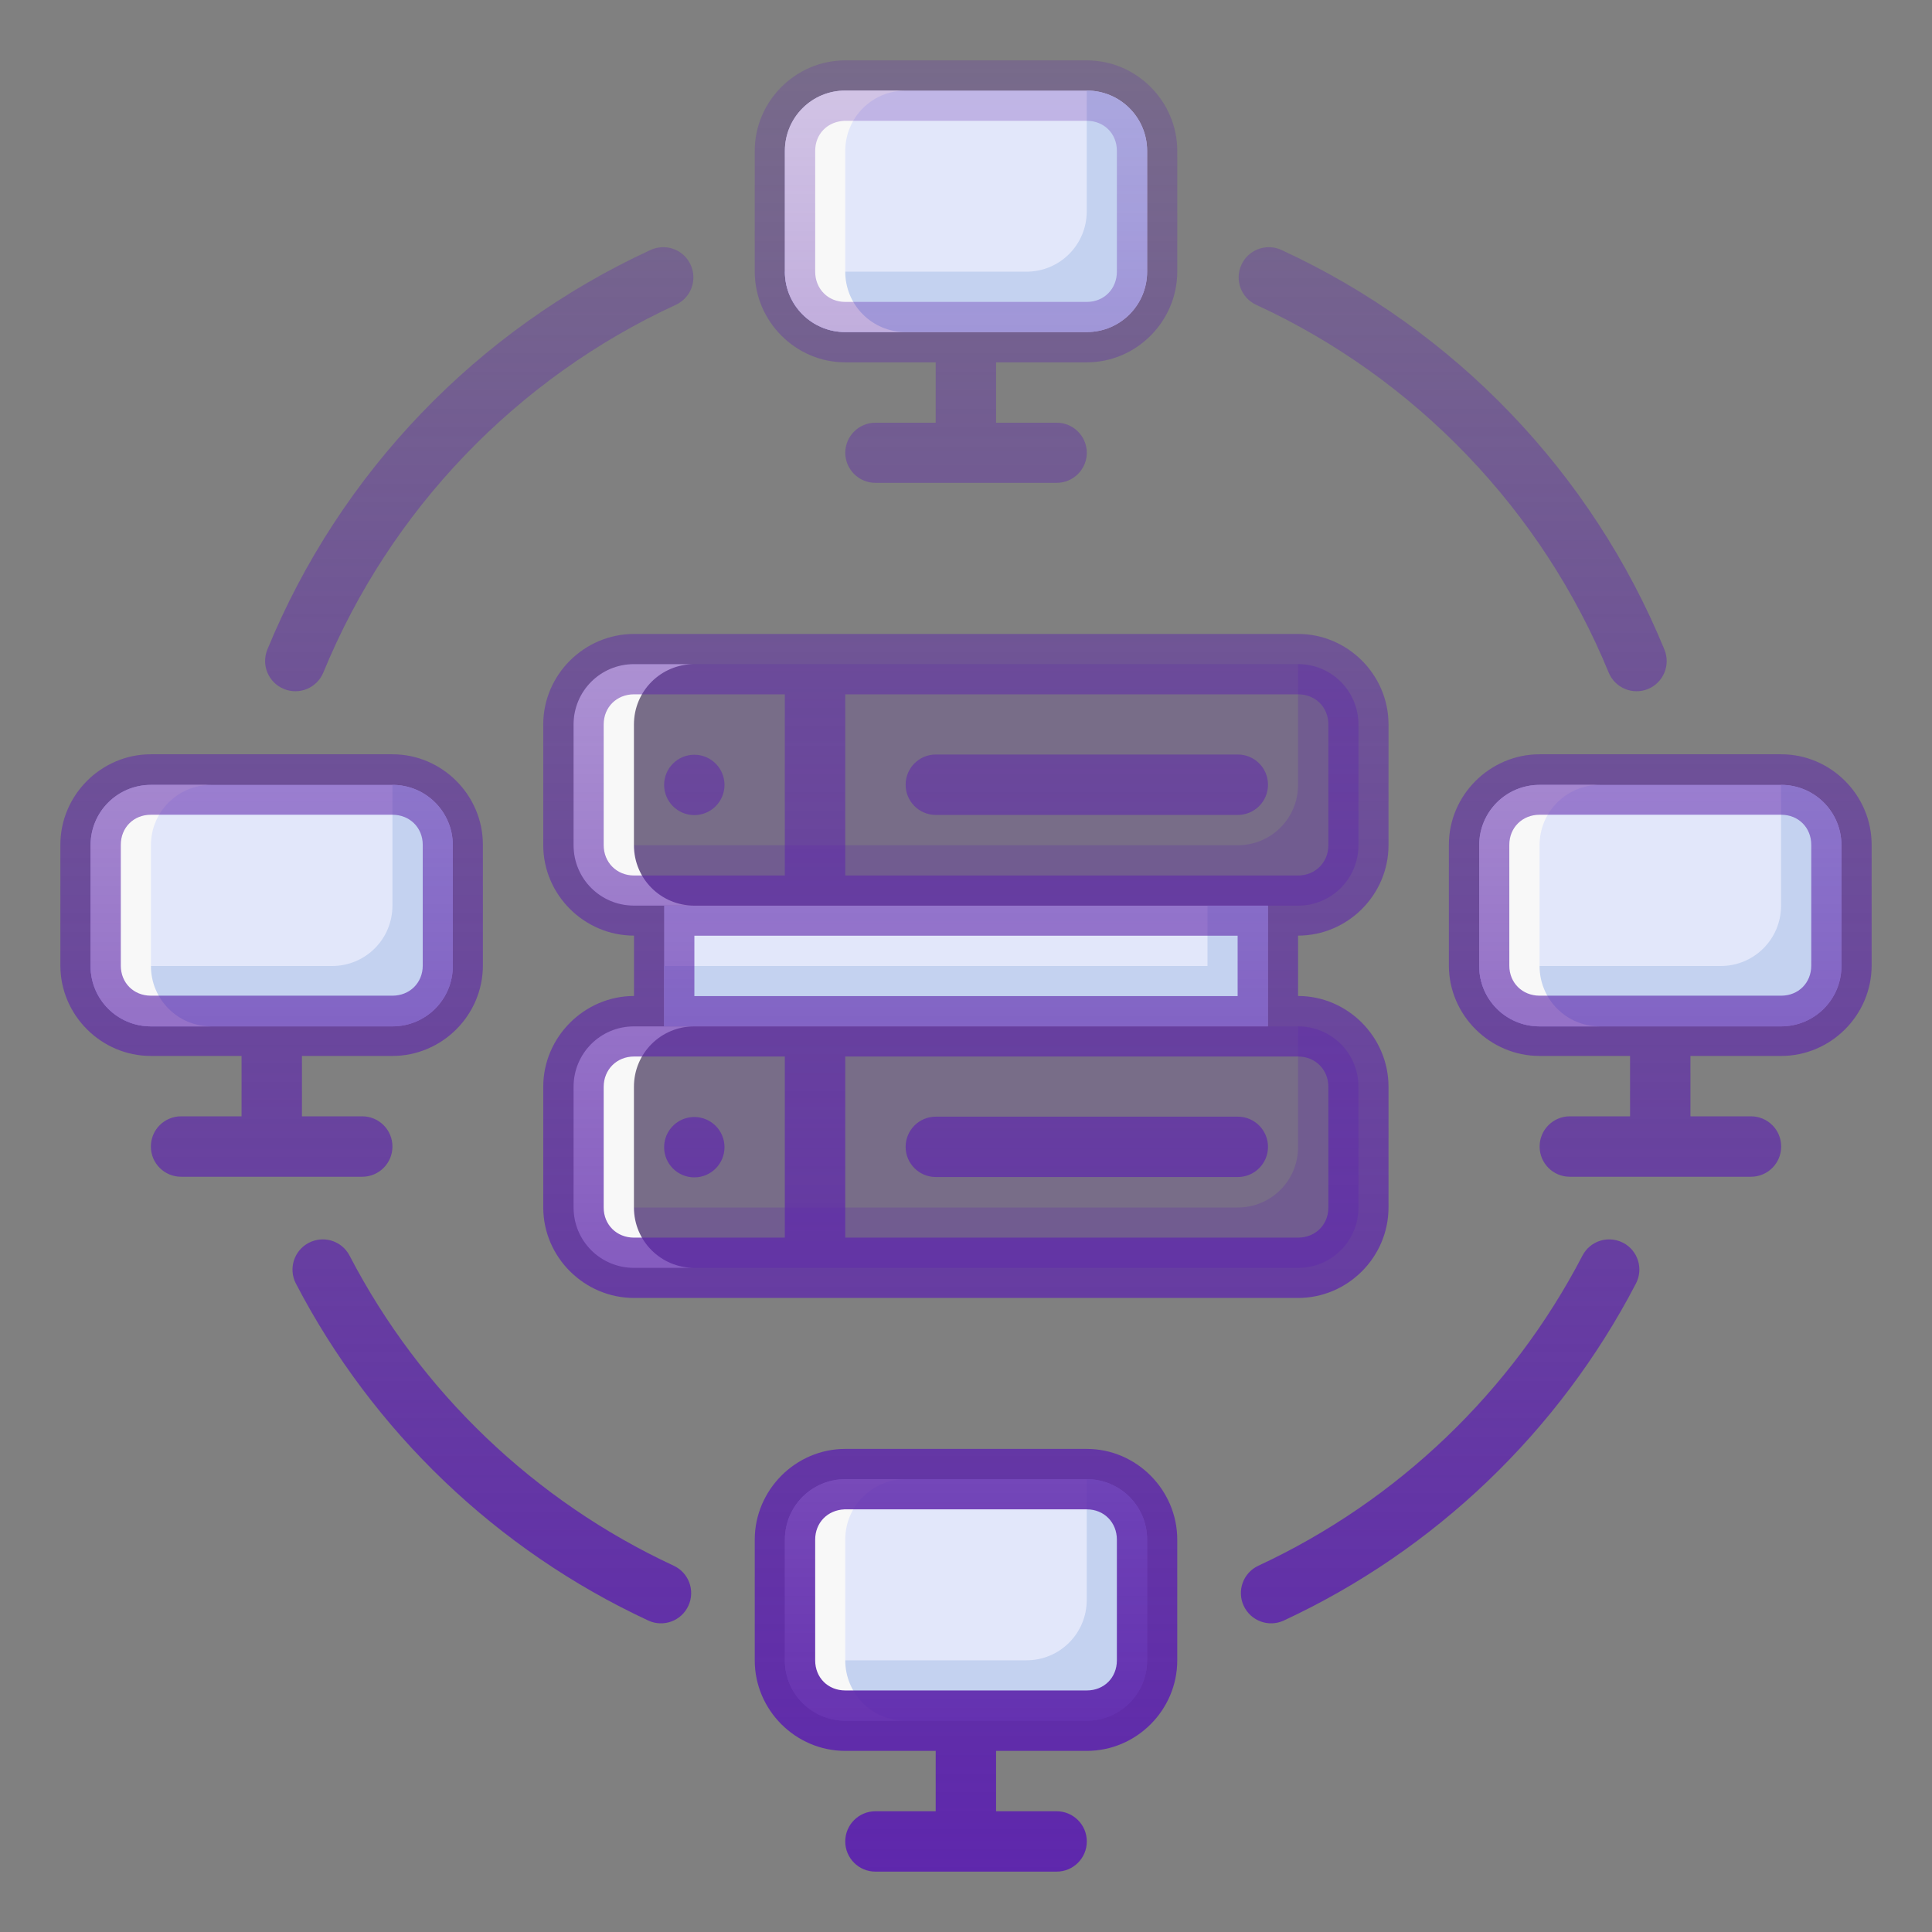 <svg width="512" height="512" viewBox="0 0 512 512" fill="none" xmlns="http://www.w3.org/2000/svg">
<rect x="0" y="0" width="512" height="512" fill="#808080" stroke="none"/>
<path d="M176 240H336V272H176V240Z" fill="#E2E7FA"/>
<path d="M320 240V256H176V272H336V240H320Z" fill="#C4D2F0"/>
<path d="M168 272H344C352.864 272 360 279.136 360 287.999V320C360 328.863 352.864 335.999 344 335.999H168C159.136 335.999 152 328.863 152 320V287.999C152 279.136 159.136 272 168 272Z" fill="#5E27AC" fill-opacity="0.2"/>
<path d="M344 272V304C344 312.864 336.864 320 328 320H152C152 328.864 159.136 336 168 336H344C352.864 336 360 328.864 360 320V288C360 279.136 352.864 272 344 272Z" fill="#5E27AC" fill-opacity="0.24"/>
<path d="M168 176H344C352.864 176 360 183.136 360 191.999V224C360 232.863 352.864 239.999 344 239.999H168C159.136 239.999 152 232.863 152 224V191.999C152 183.136 159.136 176 168 176Z" fill="#5E27AC" fill-opacity="0.2"/>
<path d="M344 176V208C344 216.864 336.864 224 328 224H152C152 232.864 159.136 240 168 240H344C352.864 240 360 232.864 360 224V192C360 183.136 352.864 176 344 176Z" fill="#5E27AC" fill-opacity="0.24"/>
<path d="M224 392H288C296.864 392 304 399.136 304 408V440C304 448.863 296.864 456 288 456H224C215.136 456 208 448.863 208 440V408C208 399.136 215.136 392 224 392Z" fill="#E2E7FA"/>
<path d="M288 392V424C288 432.864 280.864 440 272 440H208C208 448.864 215.136 456 224 456H288C296.864 456 304 448.864 304 440V408C304 399.136 296.864 392 288 392Z" fill="#C4D2F0"/>
<path d="M40 208H104C112.864 208 120 215.136 120 224V256C120 264.864 112.864 272 104 272H40C31.136 272 24 264.864 24 256V224C24 215.136 31.136 208 40 208Z" fill="#E2E7FA"/>
<path d="M104 208V240C104 248.864 96.864 256 88 256H24C24 264.864 31.136 272.001 40 272.001H104C112.864 272.001 120 264.864 120 256V224C120 215.136 112.864 208 104 208Z" fill="#C4D2F0"/>
<path d="M408 208H472C480.864 208 488 215.136 488 224V256C488 264.864 480.864 272 472 272H408C399.136 272 392 264.864 392 256V224C392 215.136 399.136 208 408 208Z" fill="#E2E7FA"/>
<path d="M472 208V240C472 248.864 464.864 256 456 256H392C392 264.864 399.136 272.001 408 272.001H472C480.864 272.001 488 264.864 488 256V224C488 215.136 480.864 208 472 208Z" fill="#C4D2F0"/>
<path d="M224 24H288C296.864 24 304 31.136 304 39.999V71.999C304 80.864 296.864 87.999 288 87.999H224C215.136 87.999 208 80.864 208 71.999V39.999C208 31.136 215.136 24 224 24Z" fill="#E2E7FA"/>
<path d="M288 24V56C288 64.864 280.864 72 272 72H208C208 80.864 215.136 88 224 88H288C296.864 88 304 80.864 304 72V40C304 31.136 296.864 24 288 24Z" fill="#C4D2F0"/>
<path d="M168 176C159.136 176 152 183.136 152 192V224C152 232.864 159.136 240 168 240H184C175.136 240 168 232.864 168 224V192C168 183.136 175.136 176 184 176H168Z" fill="#F8F8F8"/>
<path d="M168 272C159.136 272 152 279.136 152 288V320C152 328.864 159.136 336 168 336H184C175.136 336 168 328.864 168 320V288C168 279.136 175.136 272 184 272H168Z" fill="#F8F8F8"/>
<path d="M224 24C215.136 24 208 31.136 208 40V72C208 80.864 215.136 88 224 88H240C231.136 88 224 80.864 224 72V40C224 31.136 231.136 24 240 24H224Z" fill="#F8F8F8"/>
<path d="M40 208C31.136 208 24 215.136 24 224V256C24 264.864 31.136 272 40 272H56C47.136 272 40 264.864 40 256V224C40 215.136 47.136 208 56 208H40Z" fill="#F8F8F8"/>
<path d="M224 392C215.136 392 208 399.136 208 408V440C208 448.864 215.136 456 224 456H240C231.136 456 224 448.864 224 440V408C224 399.136 231.136 392 240 392H224Z" fill="#F8F8F8"/>
<path d="M408 208C399.136 208 392 215.136 392 224V256C392 264.864 399.136 272 408 272H424C415.136 272 408 264.864 408 256V224C408 215.136 415.136 208 424 208H408Z" fill="#F8F8F8"/>
<path d="M224.002 16C210.844 16 200.017 26.826 200.017 39.982V71.98C200.017 85.136 210.844 96.024 224.002 96.024H247.97V112.023H232.033C227.615 112.006 224.019 115.573 224.002 119.991C224.019 124.409 227.615 127.977 232.033 127.959H279.986C284.404 127.977 288 124.409 288.017 119.991C288 115.573 284.404 112.006 279.986 112.023H263.97V96.024H288.017C301.175 96.024 311.986 85.136 311.986 71.98V39.982C311.986 26.826 301.175 16 288.017 16H224.002ZM288.017 32.014C292.588 32.014 295.986 35.413 295.986 39.982V71.98C295.986 76.55 292.588 80.01 288.017 80.01H224.002C219.431 80.01 216.033 76.55 216.033 71.98V39.982C216.033 35.555 219.225 32.218 223.791 32.014H288.017ZM172.375 66.261C126.543 87.376 90.08 125.28 70.859 172.127C69.172 176.222 71.132 180.907 75.235 182.58C79.325 184.267 84.008 182.307 85.688 178.22C103.361 135.145 136.962 100.193 179.11 80.775C183.124 78.922 184.874 74.164 183.016 70.151C181.658 67.21 178.659 65.377 175.422 65.511C174.367 65.572 173.33 65.814 172.375 66.261ZM329 70.152C327.141 74.16 328.879 78.917 332.891 80.776C375.038 100.193 408.64 135.145 426.312 178.221C427.991 182.314 432.675 184.267 436.766 182.58C440.841 180.884 442.771 176.205 441.078 172.127C421.858 125.28 385.457 87.376 339.625 66.261C338.673 65.814 337.645 65.56 336.594 65.511C333.356 65.391 330.358 67.21 329 70.152ZM168.016 168.003C154.858 168.003 143.969 178.813 143.969 191.97V223.982C143.969 237.139 154.858 247.949 168.016 247.949V263.948C154.858 263.948 143.969 274.836 143.969 287.993V319.99C143.969 333.147 154.858 343.972 168.016 343.972H344C357.158 343.972 367.969 333.147 367.969 319.99V287.993C367.969 274.836 357.158 263.948 344 263.948V247.949C357.158 247.949 367.969 237.139 367.969 223.982V191.97C367.969 178.813 357.158 168.003 344 168.003H168.016ZM168.016 184.001H207.985V232.013H168.016C163.445 232.013 159.985 228.553 159.985 223.982V191.97C159.985 187.4 163.445 184.001 168.016 184.001ZM224 184.001H344C348.57 184.001 352.031 187.4 352.031 191.97V223.982C352.031 228.553 348.57 232.013 344 232.013H224V184.001ZM39.985 199.891C26.827 199.891 16 210.701 16 223.858V255.871C16 269.027 26.827 279.837 39.985 279.837H64.016V295.836H48.016C43.573 295.818 39.967 299.424 39.985 303.867C39.993 308.291 43.592 311.868 48.016 311.85H96.031C100.431 311.833 103.992 308.266 104 303.867C104.018 299.449 100.45 295.853 96.031 295.836H80.016V279.837H104C117.158 279.837 127.969 269.027 127.969 255.871V223.858C127.969 210.701 117.158 199.891 104 199.891H39.985ZM408.016 199.891C394.858 199.891 383.969 210.701 383.969 223.858V255.871C383.969 269.027 394.858 279.837 408.016 279.837H431.984V295.836H415.984C411.566 295.853 407.998 299.449 408.016 303.867C408.024 308.266 411.584 311.833 415.984 311.85H464C468.425 311.868 472.023 308.291 472.031 303.867C472.049 299.424 468.443 295.819 464 295.836H447.985V279.837H472.031C485.189 279.837 496 269.027 496 255.871V223.858C496 210.701 485.189 199.891 472.031 199.891H408.016ZM247.969 199.952C243.569 199.968 240.009 203.535 240 207.935C239.983 212.353 243.551 215.948 247.969 215.966H327.985C332.433 215.992 336.049 212.384 336.031 207.935C336.023 203.505 332.415 199.925 327.985 199.951L247.969 199.952ZM184 200.012C179.582 200.012 176 203.593 176 208.011C176 212.429 179.582 216.01 184 216.01C188.418 216.01 192 212.429 192 208.011C192 203.593 188.418 200.012 184 200.012ZM39.985 215.917H104C108.57 215.917 112.031 219.315 112.031 223.885V255.898C112.031 260.468 108.57 263.866 104 263.866H39.985C35.414 263.866 32.016 260.468 32.016 255.898V223.885C32.016 219.315 35.414 215.917 39.985 215.917ZM408.016 215.917H472.031C476.602 215.917 480 219.315 480 223.885V255.898C480 260.468 476.602 263.866 472.031 263.866H408.016C403.445 263.866 399.985 260.468 399.985 255.898V223.885C399.985 219.315 403.445 215.917 408.016 215.917ZM184.016 247.977H327.985V263.975H184.016V247.977ZM168.016 279.989H207.985V327.985H168.016C163.445 327.985 159.985 324.587 159.985 320.017V288.02C159.985 283.45 163.445 279.989 168.016 279.989ZM224 279.989H344C348.57 279.989 352.031 283.45 352.031 288.02V320.017C352.031 324.587 348.57 327.985 344 327.985H224V279.989ZM247.969 295.926C243.551 295.943 239.983 299.538 240 303.956C240.017 308.35 243.575 311.907 247.969 311.924H327.985C332.409 311.95 336.014 308.38 336.031 303.956C336.049 299.508 332.433 295.9 327.985 295.926H247.969ZM184 296.016C179.582 296.016 176 299.598 176 304.016C176 308.434 179.582 312.015 184 312.015C188.418 312.015 192 308.434 192 304.016C192 299.598 188.418 296.016 184 296.016ZM333.484 414.928C329.475 416.788 327.733 421.544 329.593 425.552C331.447 429.567 336.205 431.316 340.218 429.458C380.328 410.811 413.186 379.287 433.531 340.169C435.59 336.252 434.078 331.407 430.156 329.357C429.031 328.771 427.782 328.459 426.515 328.451C425.669 328.443 424.822 328.572 424.015 328.826C421.992 329.476 420.312 330.903 419.343 332.794C400.631 368.774 370.37 397.78 333.484 414.928ZM171.798 429.456C175.811 431.313 180.569 429.577 182.423 425.55C184.282 421.542 182.544 416.785 178.532 414.926C141.646 397.778 111.369 368.772 92.657 332.792C91.173 329.908 88.093 328.204 84.86 328.481C83.807 328.571 82.782 328.868 81.845 329.355C77.905 331.39 76.371 336.238 78.423 340.167C98.767 379.285 131.688 410.809 171.798 429.456ZM224 383.977C210.843 383.977 200.016 394.865 200.016 408.022V440.02C200.016 453.177 210.843 464.002 224 464.002H247.969V480.001H232.031C227.613 479.984 224.017 483.552 224 487.969C223.983 492.412 227.589 496.017 232.031 496H279.985C284.427 496.018 288.033 492.412 288.016 487.969C287.998 483.552 284.403 479.984 279.985 480.001H263.969V464.002H288.016C301.173 464.002 311.984 453.177 311.984 440.02V408.023C311.984 394.866 301.173 383.978 288.016 383.978L224 383.977ZM288.016 399.991C292.586 399.991 295.984 403.452 295.984 408.022V440.02C295.984 444.59 292.586 447.988 288.016 447.988H224C219.43 447.988 216.031 444.59 216.031 440.02V408.023C216.031 403.596 219.223 400.2 223.789 399.992L288.016 399.991Z" fill="url(#paint0_linear_312_33)"/>
<defs>
<linearGradient id="paint0_linear_312_33" x1="256" y1="16" x2="256" y2="496" gradientUnits="userSpaceOnUse">
<stop stop-color="#5E27AC" stop-opacity="0.24"/>
<stop offset="1" stop-color="#5E27AC"/>
</linearGradient>
</defs>
</svg>
